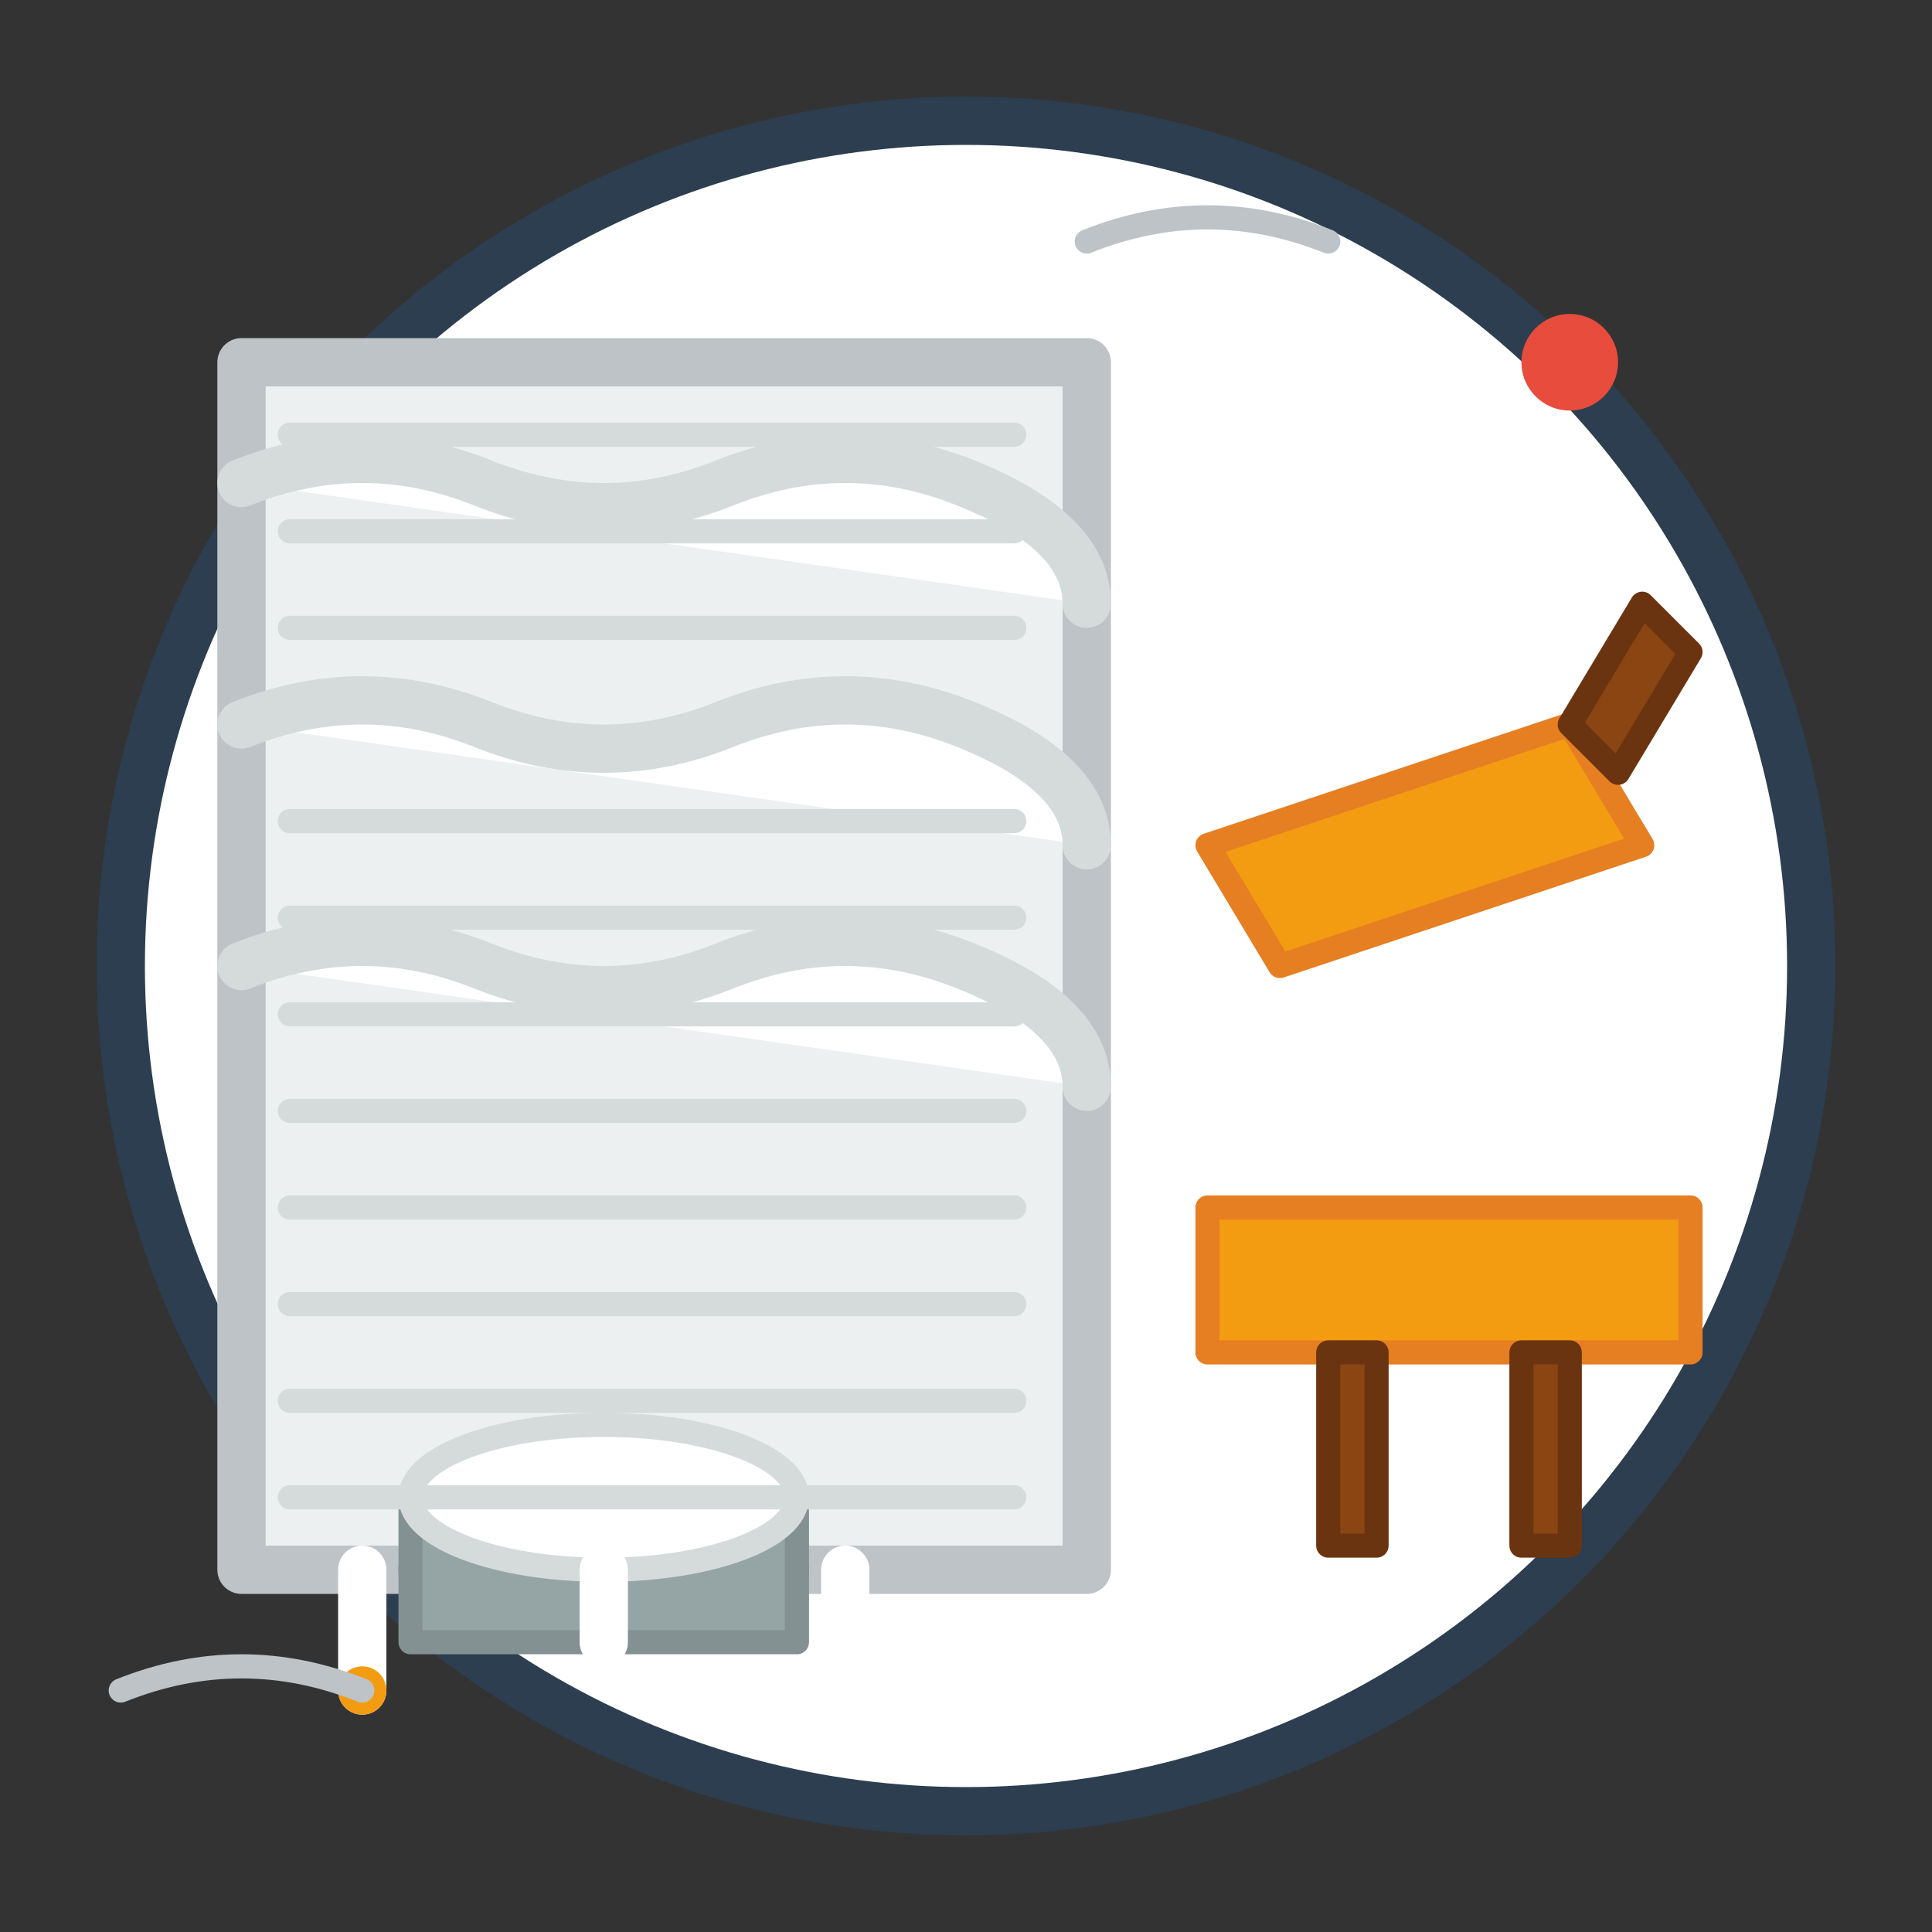 <svg width="80" height="80" viewBox="0 0 80 80" fill="none" xmlns="http://www.w3.org/2000/svg">
    <rect x="0" y="0" width="80" height="80" fill="#333333" stroke="none"/>
    <style>
        .hand-drawn {
            stroke-linecap: round;
            stroke-linejoin: round;
        }
        .wall-fill {
            fill: #ecf0f1;
            stroke: #bdc3c7;
        }
        .plaster-fill {
            fill: #fff;
            stroke: #d5dbdb;
        }
        .tool-fill {
            fill: #f39c12;
            stroke: #e67e22;
        }
        .handle-fill {
            fill: #8b4513;
            stroke: #6b3410;
        }
    </style>
    
    <!-- Background circle -->
    <circle cx="40" cy="40" r="35" fill="#fff" stroke="#2c3e50" stroke-width="2" class="hand-drawn"/>
    
    <!-- Wall surface -->
    <rect x="10" y="15" width="35" height="50" class="wall-fill hand-drawn" stroke-width="2"/>
    
    <!-- Plaster being applied -->
    <path d="M10 20 Q15 18, 20 20 Q25 22, 30 20 Q35 18, 40 20 Q45 22, 45 25" class="plaster-fill hand-drawn" stroke-width="2"/>
    <path d="M10 30 Q15 28, 20 30 Q25 32, 30 30 Q35 28, 40 30 Q45 32, 45 35" class="plaster-fill hand-drawn" stroke-width="2"/>
    <path d="M10 40 Q15 38, 20 40 Q25 42, 30 40 Q35 38, 40 40 Q45 42, 45 45" class="plaster-fill hand-drawn" stroke-width="2"/>
    
    <!-- Trowel -->
    <path d="M50 35 L65 30 L68 35 L53 40 Z" class="tool-fill hand-drawn" stroke-width="1"/>
    <path d="M65 30 L68 25 L70 27 L67 32 Z" class="handle-fill hand-drawn" stroke-width="1"/>
    
    <!-- Float/smoothing tool -->
    <rect x="50" y="50" width="20" height="6" class="tool-fill hand-drawn" stroke-width="1"/>
    <rect x="55" y="56" width="2" height="8" class="handle-fill hand-drawn" stroke-width="1"/>
    <rect x="63" y="56" width="2" height="8" class="handle-fill hand-drawn" stroke-width="1"/>
    
    <!-- Plaster bucket -->
    <ellipse cx="25" cy="65" rx="8" ry="3" fill="#7f8c8d" stroke="#6c7b7d" stroke-width="1" class="hand-drawn"/>
    <rect x="17" y="62" width="16" height="6" fill="#95a5a6" stroke="#839192" stroke-width="1" class="hand-drawn"/>
    <ellipse cx="25" cy="62" rx="8" ry="3" fill="#fff" stroke="#d5dbdb" stroke-width="1" class="hand-drawn"/>
    
    <!-- Texture lines on wall -->
    <path d="M12 18 L42 18" stroke="#d5dbdb" stroke-width="1" class="hand-drawn"/>
    <path d="M12 22 L42 22" stroke="#d5dbdb" stroke-width="1" class="hand-drawn"/>
    <path d="M12 26 L42 26" stroke="#d5dbdb" stroke-width="1" class="hand-drawn"/>
    <path d="M12 34 L42 34" stroke="#d5dbdb" stroke-width="1" class="hand-drawn"/>
    <path d="M12 38 L42 38" stroke="#d5dbdb" stroke-width="1" class="hand-drawn"/>
    <path d="M12 42 L42 42" stroke="#d5dbdb" stroke-width="1" class="hand-drawn"/>
    <path d="M12 46 L42 46" stroke="#d5dbdb" stroke-width="1" class="hand-drawn"/>
    <path d="M12 50 L42 50" stroke="#d5dbdb" stroke-width="1" class="hand-drawn"/>
    <path d="M12 54 L42 54" stroke="#d5dbdb" stroke-width="1" class="hand-drawn"/>
    <path d="M12 58 L42 58" stroke="#d5dbdb" stroke-width="1" class="hand-drawn"/>
    <path d="M12 62 L42 62" stroke="#d5dbdb" stroke-width="1" class="hand-drawn"/>
    
    <!-- Plaster drips -->
    <path d="M15 65 L15 70" stroke="#fff" stroke-width="2" class="hand-drawn"/>
    <path d="M25 65 L25 68" stroke="#fff" stroke-width="2" class="hand-drawn"/>
    <path d="M35 65 L35 69" stroke="#fff" stroke-width="2" class="hand-drawn"/>
    
    <!-- Decorative elements -->
    <circle cx="65" cy="15" r="2" fill="#e74c3c"/>
    <circle cx="15" cy="70" r="1" fill="#f39c12"/>
    
    <!-- Hand-drawn effect lines -->
    <path d="M45 10 Q50 8, 55 10" stroke="#bdc3c7" stroke-width="1" fill="none" class="hand-drawn"/>
    <path d="M5 70 Q10 68, 15 70" stroke="#bdc3c7" stroke-width="1" fill="none" class="hand-drawn"/>
</svg>
